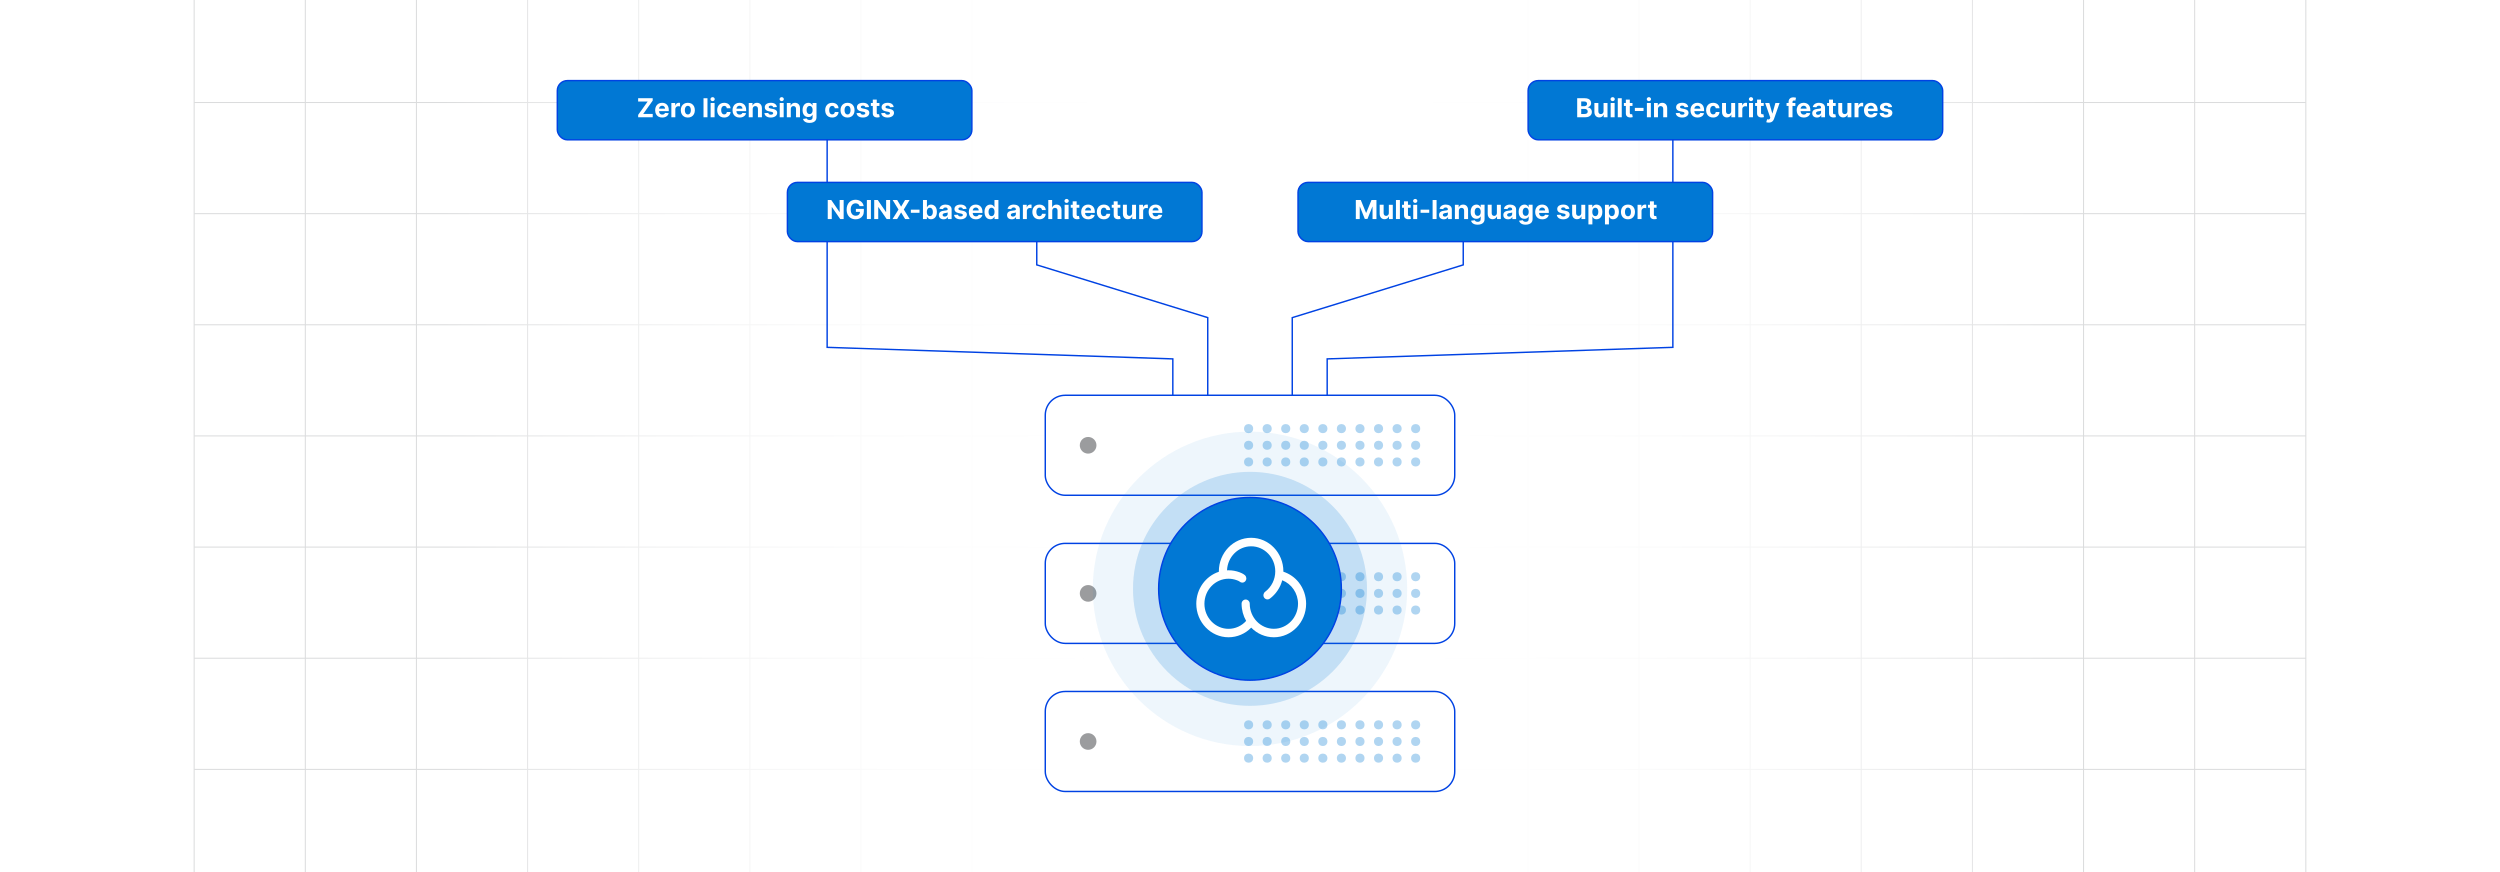<?xml version="1.0" encoding="UTF-8"?><svg id="Layer_1" xmlns="http://www.w3.org/2000/svg" xmlns:xlink="http://www.w3.org/1999/xlink" viewBox="0 0 860 300"><defs><clipPath id="clippath"><rect y="-.038" width="860" height="300.076" fill="none" stroke-width="0"/></clipPath><clipPath id="clippath-1"><rect y="-.038" width="860" height="300.076" fill="none" stroke-width="0"/></clipPath><linearGradient id="linear-gradient" x1="152.112" y1="150" x2="707.889" y2="150" gradientUnits="userSpaceOnUse"><stop offset="0" stop-color="#fff" stop-opacity="0"/><stop offset=".002" stop-color="#fff" stop-opacity=".01"/><stop offset=".043" stop-color="#fff" stop-opacity=".215"/><stop offset=".085" stop-color="#fff" stop-opacity=".399"/><stop offset=".13" stop-color="#fff" stop-opacity=".56"/><stop offset=".177" stop-color="#fff" stop-opacity=".697"/><stop offset=".226" stop-color="#fff" stop-opacity=".807"/><stop offset=".279" stop-color="#fff" stop-opacity=".893"/><stop offset=".337" stop-color="#fff" stop-opacity=".953"/><stop offset=".404" stop-color="#fff" stop-opacity=".989"/><stop offset=".501" stop-color="#fff"/><stop offset=".606" stop-color="#fff" stop-opacity=".99"/><stop offset=".672" stop-color="#fff" stop-opacity=".956"/><stop offset=".728" stop-color="#fff" stop-opacity=".898"/><stop offset=".778" stop-color="#fff" stop-opacity=".816"/><stop offset=".824" stop-color="#fff" stop-opacity=".71"/><stop offset=".868" stop-color="#fff" stop-opacity=".58"/><stop offset=".909" stop-color="#fff" stop-opacity=".425"/><stop offset=".948" stop-color="#fff" stop-opacity=".246"/><stop offset=".985" stop-color="#fff" stop-opacity=".048"/><stop offset=".993" stop-color="#fff" stop-opacity="0"/></linearGradient><filter id="drop-shadow-1" filterUnits="userSpaceOnUse"><feOffset dx="1.043" dy="1.043"/><feGaussianBlur result="blur" stdDeviation="1.565"/><feFlood flood-color="#333" flood-opacity=".07"/><feComposite in2="blur" operator="in"/><feComposite in="SourceGraphic"/></filter></defs><rect y="0" width="860" height="300" rx="5" ry="5" fill="#fff" stroke-width="0"/><rect y="0" width="860" height="300" rx="5" ry="5" fill="#fff" stroke-width="0"/><g clip-path="url(#clippath)"><rect width="860" height="300" rx="5" ry="5" fill="#fff" stroke-width="0"/><g clip-path="url(#clippath-1)"><rect y="-.038" width="860" height="300" rx="5" ry="5" fill="#fff" stroke-width="0"/><rect x="66.787" y="-2.966" width="726.419" height="305.872" fill="none" stroke="#dbdcdd" stroke-miterlimit="10" stroke-width=".353"/><polyline points="66.791 264.672 105.02 264.672 143.248 264.672 143.265 264.672 181.493 264.672 219.705 264.672 219.721 264.672 257.95 264.672 296.178 264.672 296.195 264.672 334.423 264.672 372.651 264.672 410.896 264.672 449.108 264.672 487.337 264.672 487.353 264.672 525.581 264.672 563.81 264.672 563.826 264.672 602.054 264.672 640.267 264.672 640.283 264.672 678.511 264.672 716.74 264.672 754.968 264.672 754.984 264.672 793.213 264.672" fill="none" stroke="#dbdcdd" stroke-miterlimit="10" stroke-width=".353"/><polyline points="66.791 226.428 105.02 226.428 143.248 226.428 143.265 226.428 181.493 226.428 219.705 226.428 219.721 226.428 257.95 226.428 296.178 226.428 296.195 226.428 334.423 226.428 372.651 226.428 410.896 226.428 449.108 226.428 487.337 226.428 487.353 226.428 525.581 226.428 563.81 226.428 563.826 226.428 602.054 226.428 640.267 226.428 640.283 226.428 678.511 226.428 716.74 226.428 754.968 226.428 754.984 226.428 793.213 226.428" fill="none" stroke="#dbdcdd" stroke-miterlimit="10" stroke-width=".353"/><polyline points="66.791 188.199 105.02 188.199 143.248 188.199 143.265 188.199 181.493 188.199 219.705 188.199 219.721 188.199 257.95 188.199 296.178 188.199 296.195 188.199 334.423 188.199 372.651 188.199 410.896 188.199 449.108 188.199 487.337 188.199 487.353 188.199 525.581 188.199 563.81 188.199 563.826 188.199 602.054 188.199 640.267 188.199 640.283 188.199 678.511 188.199 716.74 188.199 754.968 188.199 754.984 188.199 793.213 188.199" fill="none" stroke="#dbdcdd" stroke-miterlimit="10" stroke-width=".353"/><polyline points="66.791 149.954 105.02 149.954 143.248 149.954 143.265 149.954 181.493 149.954 219.705 149.954 219.721 149.954 257.95 149.954 296.178 149.954 296.195 149.954 334.423 149.954 372.651 149.954 410.896 149.954 449.108 149.954 487.337 149.954 487.353 149.954 525.581 149.954 563.81 149.954 563.826 149.954 602.054 149.954 640.267 149.954 640.283 149.954 678.511 149.954 716.74 149.954 754.968 149.954 754.984 149.954 793.213 149.954" fill="none" stroke="#dbdcdd" stroke-miterlimit="10" stroke-width=".353"/><polyline points="66.791 111.726 105.02 111.726 143.248 111.726 143.265 111.726 181.493 111.726 219.705 111.726 219.721 111.726 257.95 111.726 296.178 111.726 296.195 111.726 334.423 111.726 372.651 111.726 410.896 111.726 449.108 111.726 487.337 111.726 487.353 111.726 525.581 111.726 563.81 111.726 563.826 111.726 602.054 111.726 640.267 111.726 640.283 111.726 678.511 111.726 716.74 111.726 754.968 111.726 754.984 111.726 793.213 111.726" fill="none" stroke="#dbdcdd" stroke-miterlimit="10" stroke-width=".353"/><polyline points="66.791 73.498 105.02 73.498 143.248 73.498 143.265 73.498 181.493 73.498 219.705 73.498 219.721 73.498 257.95 73.498 296.178 73.498 296.195 73.498 334.423 73.498 372.651 73.498 410.896 73.498 449.108 73.498 487.337 73.498 487.353 73.498 525.581 73.498 563.81 73.498 563.826 73.498 602.054 73.498 640.267 73.498 640.283 73.498 678.511 73.498 716.74 73.498 754.968 73.498 754.984 73.498 793.213 73.498" fill="none" stroke="#dbdcdd" stroke-miterlimit="10" stroke-width=".353"/><polyline points="66.791 35.269 105.02 35.269 143.248 35.269 143.265 35.269 181.493 35.269 219.705 35.269 219.721 35.269 257.95 35.269 296.178 35.269 296.195 35.269 334.423 35.269 372.651 35.269 410.896 35.269 449.108 35.269 487.337 35.269 487.353 35.269 525.581 35.269 563.81 35.269 563.826 35.269 602.054 35.269 640.267 35.269 640.283 35.269 678.511 35.269 716.74 35.269 754.968 35.269 754.984 35.269 793.213 35.269" fill="none" stroke="#dbdcdd" stroke-miterlimit="10" stroke-width=".353"/><polyline points="754.966 -2.982 754.966 -2.966 754.966 35.273 754.966 73.498 754.966 111.722 754.966 111.738 754.966 149.947 754.966 188.202 754.966 226.427 754.966 264.666 754.966 302.906" fill="none" stroke="#dbdcdd" stroke-miterlimit="10" stroke-width=".353"/><polyline points="716.742 -2.982 716.742 -2.966 716.742 35.273 716.742 73.498 716.742 111.722 716.742 111.738 716.742 149.947 716.742 188.202 716.742 226.427 716.742 264.666 716.742 302.906" fill="none" stroke="#dbdcdd" stroke-miterlimit="10" stroke-width=".353"/><polyline points="678.517 -2.982 678.517 -2.966 678.517 35.273 678.517 73.498 678.517 111.722 678.517 111.738 678.517 149.947 678.517 188.202 678.517 226.427 678.517 264.666 678.517 302.906" fill="none" stroke="#dbdcdd" stroke-miterlimit="10" stroke-width=".353"/><polyline points="640.262 -2.982 640.262 -2.966 640.262 35.273 640.262 73.498 640.262 111.722 640.262 111.738 640.262 149.947 640.262 188.202 640.262 226.427 640.262 264.666 640.262 302.906" fill="none" stroke="#dbdcdd" stroke-miterlimit="10" stroke-width=".353"/><polyline points="602.053 -2.982 602.053 -2.966 602.053 35.273 602.053 73.498 602.053 111.722 602.053 111.738 602.053 149.947 602.053 188.202 602.053 226.427 602.053 264.666 602.053 302.906" fill="none" stroke="#dbdcdd" stroke-miterlimit="10" stroke-width=".353"/><polyline points="563.813 -2.982 563.813 -2.966 563.813 35.273 563.813 73.498 563.813 111.722 563.813 111.738 563.813 149.947 563.813 188.202 563.813 226.427 563.813 264.666 563.813 302.906" fill="none" stroke="#dbdcdd" stroke-miterlimit="10" stroke-width=".353"/><polyline points="525.588 -2.982 525.588 -2.966 525.588 35.273 525.588 73.498 525.588 111.722 525.588 111.738 525.588 149.947 525.588 188.202 525.588 226.427 525.588 264.666 525.588 302.906" fill="none" stroke="#dbdcdd" stroke-miterlimit="10" stroke-width=".353"/><polyline points="487.334 -2.982 487.334 -2.966 487.334 35.273 487.334 73.498 487.334 111.722 487.334 111.738 487.334 149.947 487.334 188.202 487.334 226.427 487.334 264.666 487.334 302.906" fill="none" stroke="#dbdcdd" stroke-miterlimit="10" stroke-width=".353"/><polyline points="449.109 -2.982 449.109 -2.966 449.109 35.273 449.109 73.498 449.109 111.722 449.109 111.738 449.109 149.947 449.109 188.202 449.109 226.427 449.109 264.666 449.109 302.906" fill="none" stroke="#dbdcdd" stroke-miterlimit="10" stroke-width=".353"/><polyline points="410.899 -2.982 410.899 -2.966 410.899 35.273 410.899 73.498 410.899 111.722 410.899 111.738 410.899 149.947 410.899 188.202 410.899 226.427 410.899 264.666 410.899 302.906" fill="none" stroke="#dbdcdd" stroke-miterlimit="10" stroke-width=".353"/><polyline points="372.645 -2.982 372.645 -2.966 372.645 35.273 372.645 73.498 372.645 111.722 372.645 111.738 372.645 149.947 372.645 188.202 372.645 226.427 372.645 264.666 372.645 302.906" fill="none" stroke="#dbdcdd" stroke-miterlimit="10" stroke-width=".353"/><polyline points="334.42 -2.982 334.42 -2.966 334.42 35.273 334.42 73.498 334.42 111.722 334.42 111.738 334.42 149.947 334.42 188.202 334.42 226.427 334.42 264.666 334.42 302.906" fill="none" stroke="#dbdcdd" stroke-miterlimit="10" stroke-width=".353"/><polyline points="296.18 -2.982 296.18 -2.966 296.18 35.273 296.18 73.498 296.18 111.722 296.18 111.738 296.18 149.947 296.18 188.202 296.18 226.427 296.18 264.666 296.18 302.906" fill="none" stroke="#dbdcdd" stroke-miterlimit="10" stroke-width=".353"/><polyline points="257.956 -2.982 257.956 -2.966 257.956 35.273 257.956 73.498 257.956 111.722 257.956 111.738 257.956 149.947 257.956 188.202 257.956 226.427 257.956 264.666 257.956 302.906" fill="none" stroke="#dbdcdd" stroke-miterlimit="10" stroke-width=".353"/><polyline points="219.701 -2.982 219.701 -2.966 219.701 35.273 219.701 73.498 219.701 111.722 219.701 111.738 219.701 149.947 219.701 188.202 219.701 226.427 219.701 264.666 219.701 302.906" fill="none" stroke="#dbdcdd" stroke-miterlimit="10" stroke-width=".353"/><polyline points="181.491 -2.982 181.491 -2.966 181.491 35.273 181.491 73.498 181.491 111.722 181.491 111.738 181.491 149.947 181.491 188.202 181.491 226.427 181.491 264.666 181.491 302.906" fill="none" stroke="#dbdcdd" stroke-miterlimit="10" stroke-width=".353"/><polyline points="143.252 -2.982 143.252 -2.966 143.252 35.273 143.252 73.498 143.252 111.722 143.252 111.738 143.252 149.947 143.252 188.202 143.252 226.427 143.252 264.666 143.252 302.906" fill="none" stroke="#dbdcdd" stroke-miterlimit="10" stroke-width=".353"/><polyline points="105.027 -2.982 105.027 -2.966 105.027 35.273 105.027 73.498 105.027 111.722 105.027 111.738 105.027 149.947 105.027 188.202 105.027 226.427 105.027 264.666 105.027 302.906" fill="none" stroke="#dbdcdd" stroke-miterlimit="10" stroke-width=".353"/><rect x="152.112" y="-2.785" width="555.777" height="305.57" fill="url(#linear-gradient)" stroke-width="0"/></g></g><polyline points="415.463 141.397 415.463 109.264 356.645 91.115 356.645 72.927" fill="none" stroke="#0042e3" stroke-miterlimit="10" stroke-width=".5"/><polyline points="403.452 141.397 403.452 123.458 284.537 119.484 284.537 46.885" fill="none" stroke="#0042e3" stroke-miterlimit="10" stroke-width=".5"/><polyline points="444.537 141.397 444.537 109.264 503.355 91.115 503.355 72.927" fill="none" stroke="#0042e3" stroke-miterlimit="10" stroke-width=".5"/><polyline points="456.548 141.397 456.548 123.458 575.463 119.484 575.463 46.885" fill="none" stroke="#0042e3" stroke-miterlimit="10" stroke-width=".5"/><rect x="191.714" y="27.733" width="142.615" height="20.363" rx="3.431" ry="3.431" fill="#0178d4" stroke="#0042e3" stroke-miterlimit="10" stroke-width=".5"/><path d="M219.524,40.337v-.821l3.266-4.583h-3.272v-1.141h5.012v.821l-3.269,4.583h3.275v1.141h-5.011Z" fill="#fff" stroke-width="0"/><path d="M227.807,40.433c-.505,0-.939-.102-1.302-.308s-.644-.498-.839-.876c-.196-.378-.295-.826-.295-1.344,0-.505.099-.948.295-1.33.195-.381.472-.679.829-.892.356-.213.776-.32,1.258-.32.323,0,.626.052.905.155.28.103.525.258.735.465s.374.466.491.778.176.677.176,1.095v.374h-4.146v-.844h2.863c0-.196-.042-.37-.128-.521-.085-.151-.203-.27-.352-.356-.15-.086-.325-.129-.522-.129-.207,0-.39.047-.549.142-.158.095-.282.222-.372.38s-.136.335-.138.529v.802c0,.243.046.453.136.63.091.177.22.313.386.409.166.096.363.144.591.144.151,0,.29-.021.416-.064.125-.043.233-.106.322-.192.09-.085.158-.19.205-.313l1.259.083c-.064.303-.194.566-.392.791s-.45.399-.761.524c-.31.125-.667.187-1.072.187Z" fill="#fff" stroke-width="0"/><path d="M230.949,40.337v-4.909h1.32v.856h.051c.09-.305.24-.535.451-.692.211-.156.454-.235.729-.235.068,0,.142.004.221.013.079.009.147.021.208.035v1.208c-.065-.019-.152-.037-.266-.051-.113-.015-.217-.022-.31-.022-.2,0-.378.043-.535.129-.156.086-.28.206-.37.359-.091.154-.136.331-.136.531v2.777h-1.362Z" fill="#fff" stroke-width="0"/><path d="M236.616,40.433c-.497,0-.926-.106-1.287-.318-.36-.212-.64-.508-.835-.889-.196-.38-.295-.822-.295-1.325,0-.507.099-.951.295-1.331.195-.38.475-.676.835-.888.361-.212.79-.318,1.287-.318.496,0,.925.106,1.286.318.361.212.64.508.836.888.195.38.294.824.294,1.331,0,.503-.099.945-.294,1.325-.196.38-.475.677-.836.889s-.79.318-1.286.318ZM236.622,39.378c.226,0,.415-.065.565-.193.151-.129.267-.305.344-.529.078-.224.117-.478.117-.764s-.039-.54-.117-.764c-.077-.224-.192-.4-.344-.53-.15-.13-.34-.195-.565-.195-.228,0-.419.065-.573.195s-.271.307-.349.53c-.078.224-.116.478-.116.764s.038.54.116.764.194.4.349.529.346.193.573.193Z" fill="#fff" stroke-width="0"/><path d="M243.37,33.792v6.545h-1.362v-6.545h1.362Z" fill="#fff" stroke-width="0"/><path d="M245.139,34.795c-.203,0-.376-.067-.519-.203-.144-.136-.216-.298-.216-.488,0-.188.072-.349.216-.484s.316-.203.519-.203c.202,0,.375.068.519.203.144.135.215.296.215.484,0,.19-.071.352-.215.488-.144.135-.317.203-.519.203ZM244.455,40.337v-4.909h1.362v4.909h-1.362Z" fill="#fff" stroke-width="0"/><path d="M249.122,40.433c-.503,0-.935-.107-1.296-.321-.361-.214-.639-.512-.831-.894-.193-.381-.29-.82-.29-1.317,0-.502.098-.944.293-1.325s.473-.677.832-.892c.36-.214.789-.321,1.285-.321.429,0,.804.078,1.125.233.322.156.576.374.764.655s.291.611.31.991h-1.285c-.036-.245-.132-.443-.286-.593-.154-.15-.356-.226-.606-.226-.211,0-.395.057-.552.171-.156.114-.278.279-.365.497-.088.217-.131.48-.131.79,0,.314.043.58.129.799.086.22.208.387.366.502.157.115.342.173.553.173.155,0,.296-.032.42-.096.125-.064.229-.157.31-.28.082-.122.136-.27.161-.442h1.285c-.021.375-.123.705-.306.989-.182.284-.433.506-.753.666-.319.16-.697.24-1.134.24Z" fill="#fff" stroke-width="0"/><path d="M254.427,40.433c-.505,0-.939-.102-1.302-.308s-.644-.498-.839-.876c-.196-.378-.295-.826-.295-1.344,0-.505.099-.948.295-1.33.195-.381.472-.679.829-.892.356-.213.776-.32,1.258-.32.323,0,.626.052.905.155.28.103.525.258.735.465s.374.466.491.778.176.677.176,1.095v.374h-4.146v-.844h2.863c0-.196-.042-.37-.128-.521-.085-.151-.203-.27-.352-.356-.15-.086-.325-.129-.522-.129-.207,0-.39.047-.549.142-.158.095-.282.222-.372.38s-.136.335-.138.529v.802c0,.243.046.453.136.63.091.177.22.313.386.409.166.096.363.144.591.144.151,0,.29-.021.416-.064.125-.043.233-.106.322-.192.09-.085.158-.19.205-.313l1.259.083c-.064.303-.194.566-.392.791s-.45.399-.761.524c-.31.125-.667.187-1.072.187Z" fill="#fff" stroke-width="0"/><path d="M258.93,37.499v2.838h-1.362v-4.909h1.298v.866h.058c.108-.286.291-.512.547-.679.255-.167.565-.251.93-.251.341,0,.638.075.892.224.254.149.451.362.592.638s.211.605.211.986v3.126h-1.362v-2.883c.003-.3-.074-.535-.23-.705-.156-.169-.37-.254-.643-.254-.184,0-.345.04-.484.119-.14.079-.248.193-.326.343-.077.15-.117.331-.119.542Z" fill="#fff" stroke-width="0"/><path d="M267.25,36.828l-1.246.077c-.021-.106-.067-.203-.138-.289s-.163-.156-.276-.208c-.114-.052-.25-.078-.408-.078-.211,0-.389.044-.533.133s-.218.206-.218.353c0,.117.047.216.141.297s.255.146.483.195l.888.179c.477.098.833.256,1.067.473s.352.503.352.856c0,.322-.094.604-.282.847-.189.243-.446.432-.773.567s-.704.203-1.13.203c-.65,0-1.167-.136-1.552-.407-.385-.272-.61-.642-.676-1.111l1.339-.07c.041.198.139.349.294.452.155.103.354.155.598.155.239,0,.431-.046.577-.139.145-.093.22-.212.222-.359-.002-.123-.054-.226-.156-.305-.102-.08-.26-.141-.473-.184l-.851-.169c-.479-.096-.836-.262-1.069-.498-.233-.236-.35-.538-.35-.904,0-.315.086-.587.257-.815.172-.228.414-.404.726-.527.312-.123.679-.185,1.099-.185.619,0,1.108.131,1.465.393.357.262.565.619.625,1.071Z" fill="#fff" stroke-width="0"/><path d="M268.905,34.795c-.203,0-.376-.067-.519-.203-.144-.136-.216-.298-.216-.488,0-.188.072-.349.216-.484s.316-.203.519-.203c.202,0,.375.068.519.203.144.135.215.296.215.484,0,.19-.071.352-.215.488-.144.135-.317.203-.519.203ZM268.221,40.337v-4.909h1.362v4.909h-1.362Z" fill="#fff" stroke-width="0"/><path d="M272.031,37.499v2.838h-1.362v-4.909h1.298v.866h.058c.108-.286.291-.512.547-.679.255-.167.565-.251.93-.251.341,0,.638.075.892.224.254.149.451.362.592.638s.211.605.211.986v3.126h-1.362v-2.883c.003-.3-.074-.535-.23-.705-.156-.169-.37-.254-.643-.254-.184,0-.345.04-.484.119-.14.079-.248.193-.326.343-.077.15-.117.331-.119.542Z" fill="#fff" stroke-width="0"/><path d="M278.476,42.281c-.441,0-.818-.06-1.133-.181-.315-.121-.565-.284-.75-.491-.185-.206-.306-.439-.36-.697l1.259-.169c.038.098.1.19.183.275.083.085.193.154.33.206.138.052.306.079.504.079.296,0,.54-.072.733-.216.192-.144.289-.384.289-.721v-.898h-.058c-.06.136-.149.265-.269.387-.119.121-.273.22-.46.297s-.411.115-.671.115c-.369,0-.704-.086-1.006-.257-.301-.171-.541-.435-.719-.79-.178-.354-.267-.804-.267-1.347,0-.556.091-1.02.272-1.393.181-.373.423-.652.724-.837.302-.185.633-.278.992-.278.275,0,.506.046.69.139.185.093.335.207.449.345.114.137.202.272.264.404h.052v-.825h1.352v4.957c0,.417-.102.767-.307,1.048-.205.281-.487.493-.849.634-.361.142-.776.213-1.245.213ZM278.506,39.244c.219,0,.405-.055.558-.165.152-.109.27-.267.352-.473s.123-.453.123-.74-.041-.537-.122-.75c-.081-.212-.198-.377-.352-.494s-.34-.176-.559-.176c-.225,0-.413.06-.566.181-.153.121-.27.287-.348.5-.079.213-.119.46-.119.738,0,.284.04.528.12.734.08.206.196.364.349.476s.34.168.565.168Z" fill="#fff" stroke-width="0"/><path d="M286.269,40.433c-.503,0-.935-.107-1.296-.321-.361-.214-.639-.512-.831-.894-.193-.381-.29-.82-.29-1.317,0-.502.098-.944.293-1.325s.473-.677.832-.892c.36-.214.789-.321,1.285-.321.429,0,.804.078,1.125.233.322.156.576.374.764.655s.291.611.31.991h-1.285c-.036-.245-.132-.443-.286-.593-.154-.15-.356-.226-.606-.226-.211,0-.395.057-.552.171-.156.114-.278.279-.365.497-.088.217-.131.48-.131.79,0,.314.043.58.129.799.086.22.208.387.366.502.157.115.342.173.553.173.155,0,.296-.032.42-.096.125-.064.229-.157.31-.28.082-.122.136-.27.161-.442h1.285c-.021.375-.123.705-.306.989-.182.284-.433.506-.753.666-.319.16-.697.24-1.134.24Z" fill="#fff" stroke-width="0"/><path d="M291.555,40.433c-.497,0-.926-.106-1.287-.318-.36-.212-.64-.508-.835-.889-.196-.38-.295-.822-.295-1.325,0-.507.099-.951.295-1.331.195-.38.475-.676.835-.888.361-.212.79-.318,1.287-.318.496,0,.925.106,1.286.318.361.212.64.508.836.888.195.38.294.824.294,1.331,0,.503-.099.945-.294,1.325-.196.38-.475.677-.836.889s-.79.318-1.286.318ZM291.561,39.378c.226,0,.415-.065.565-.193.151-.129.267-.305.344-.529.078-.224.117-.478.117-.764s-.039-.54-.117-.764c-.077-.224-.192-.4-.344-.53-.15-.13-.34-.195-.565-.195-.228,0-.419.065-.573.195s-.271.307-.349.53c-.078.224-.116.478-.116.764s.038.54.116.764.194.4.349.529.346.193.573.193Z" fill="#fff" stroke-width="0"/><path d="M298.944,36.828l-1.246.077c-.021-.106-.067-.203-.138-.289s-.163-.156-.276-.208c-.114-.052-.25-.078-.408-.078-.211,0-.389.044-.533.133s-.218.206-.218.353c0,.117.047.216.141.297s.255.146.483.195l.888.179c.477.098.833.256,1.067.473s.352.503.352.856c0,.322-.094.604-.282.847-.189.243-.446.432-.773.567s-.704.203-1.13.203c-.65,0-1.167-.136-1.552-.407-.385-.272-.61-.642-.676-1.111l1.339-.07c.041.198.139.349.294.452.155.103.354.155.598.155.239,0,.431-.046.577-.139.145-.093.22-.212.222-.359-.002-.123-.054-.226-.156-.305-.102-.08-.26-.141-.473-.184l-.851-.169c-.479-.096-.836-.262-1.069-.498-.233-.236-.35-.538-.35-.904,0-.315.086-.587.257-.815.172-.228.414-.404.726-.527.312-.123.679-.185,1.099-.185.619,0,1.108.131,1.465.393.357.262.565.619.625,1.071Z" fill="#fff" stroke-width="0"/><path d="M302.526,35.428v1.023h-2.956v-1.023h2.956ZM300.241,34.252h1.361v4.577c0,.126.019.223.058.292.039.069.093.118.162.145.068.028.149.042.241.042.064,0,.128-.006.191-.018s.113-.021.147-.027l.214,1.013c-.068.021-.164.046-.288.075-.123.029-.273.046-.45.053-.328.013-.615-.031-.861-.131s-.438-.256-.574-.467c-.136-.211-.203-.477-.201-.799v-4.756Z" fill="#fff" stroke-width="0"/><path d="M307.43,36.828l-1.246.077c-.021-.106-.067-.203-.138-.289s-.163-.156-.276-.208c-.114-.052-.25-.078-.408-.078-.211,0-.389.044-.533.133s-.218.206-.218.353c0,.117.047.216.141.297s.255.146.483.195l.888.179c.477.098.833.256,1.067.473s.352.503.352.856c0,.322-.094.604-.282.847-.189.243-.446.432-.773.567s-.704.203-1.13.203c-.65,0-1.167-.136-1.552-.407-.385-.272-.61-.642-.676-1.111l1.339-.07c.041.198.139.349.294.452.155.103.354.155.598.155.239,0,.431-.046.577-.139.145-.093.22-.212.222-.359-.002-.123-.054-.226-.156-.305-.102-.08-.26-.141-.473-.184l-.851-.169c-.479-.096-.836-.262-1.069-.498-.233-.236-.35-.538-.35-.904,0-.315.086-.587.257-.815.172-.228.414-.404.726-.527.312-.123.679-.185,1.099-.185.619,0,1.108.131,1.465.393.357.262.565.619.625,1.071Z" fill="#fff" stroke-width="0"/><rect x="525.671" y="27.733" width="142.615" height="20.363" rx="3.431" ry="3.431" fill="#0178d4" stroke="#0042e3" stroke-miterlimit="10" stroke-width=".5"/><path d="M542.552,40.337v-6.545h2.62c.481,0,.884.071,1.205.214.321.143.564.341.726.593s.243.542.243.871c0,.256-.052.48-.153.673-.102.193-.243.351-.421.473s-.381.209-.608.26v.064c.249.011.482.081.701.211s.396.311.532.545.204.511.204.833c0,.348-.085.657-.257.929-.172.272-.425.486-.759.644-.335.158-.747.236-1.237.236h-2.796ZM543.935,36.531h1.025c.19,0,.358-.033.507-.101.148-.067.266-.163.352-.286s.129-.272.129-.444c0-.237-.083-.427-.25-.572-.168-.145-.404-.217-.712-.217h-1.051v1.62ZM543.935,39.206h1.128c.386,0,.667-.074.844-.222s.266-.346.266-.593c0-.181-.044-.341-.132-.479-.087-.139-.211-.247-.372-.326-.161-.079-.352-.118-.573-.118h-1.16v1.739Z" fill="#fff" stroke-width="0"/><path d="M551.621,38.247v-2.819h1.361v4.909h-1.307v-.892h-.052c-.11.288-.294.519-.551.693s-.569.262-.939.262c-.328,0-.616-.075-.866-.224-.249-.149-.443-.361-.583-.636s-.21-.604-.213-.987v-3.126h1.362v2.883c.002.29.079.519.232.687.154.169.359.253.617.253.164,0,.317-.038.46-.114.144-.076.259-.188.347-.337.089-.149.132-.334.13-.553Z" fill="#fff" stroke-width="0"/><path d="M554.754,34.795c-.203,0-.376-.067-.519-.203-.144-.136-.216-.298-.216-.488,0-.188.072-.349.216-.484s.316-.203.519-.203c.202,0,.375.068.519.203.144.135.215.296.215.484,0,.19-.071.352-.215.488-.144.135-.317.203-.519.203ZM554.069,40.337v-4.909h1.362v4.909h-1.362Z" fill="#fff" stroke-width="0"/><path d="M557.88,33.792v6.545h-1.362v-6.545h1.362Z" fill="#fff" stroke-width="0"/><path d="M561.577,35.428v1.023h-2.956v-1.023h2.956ZM559.292,34.252h1.361v4.577c0,.126.019.223.058.292.039.069.093.118.162.145.068.028.149.042.241.042.064,0,.128-.006.191-.018s.113-.021.147-.027l.214,1.013c-.068.021-.164.046-.288.075-.123.029-.273.046-.45.053-.328.013-.615-.031-.861-.131s-.438-.256-.574-.467c-.136-.211-.203-.477-.201-.799v-4.756Z" fill="#fff" stroke-width="0"/><path d="M565.373,37.109v1.08h-2.984v-1.08h2.984Z" fill="#fff" stroke-width="0"/><path d="M567.218,34.795c-.203,0-.376-.067-.519-.203-.144-.136-.216-.298-.216-.488,0-.188.072-.349.216-.484s.316-.203.519-.203c.202,0,.375.068.519.203.144.135.215.296.215.484,0,.19-.071.352-.215.488-.144.135-.317.203-.519.203ZM566.533,40.337v-4.909h1.362v4.909h-1.362Z" fill="#fff" stroke-width="0"/><path d="M570.343,37.499v2.838h-1.362v-4.909h1.298v.866h.058c.108-.286.291-.512.547-.679.255-.167.565-.251.93-.251.341,0,.638.075.892.224.254.149.451.362.592.638s.211.605.211.986v3.126h-1.362v-2.883c.003-.3-.074-.535-.23-.705-.156-.169-.37-.254-.643-.254-.184,0-.345.04-.484.119-.14.079-.248.193-.326.343-.077.15-.117.331-.119.542Z" fill="#fff" stroke-width="0"/><path d="M580.75,36.828l-1.246.077c-.021-.106-.067-.203-.138-.289s-.163-.156-.276-.208c-.114-.052-.25-.078-.408-.078-.211,0-.389.044-.533.133s-.218.206-.218.353c0,.117.047.216.141.297s.255.146.483.195l.888.179c.477.098.833.256,1.067.473s.352.503.352.856c0,.322-.094.604-.282.847-.189.243-.446.432-.773.567s-.704.203-1.13.203c-.65,0-1.167-.136-1.552-.407-.385-.272-.61-.642-.676-1.111l1.339-.07c.041.198.139.349.294.452.155.103.354.155.598.155.239,0,.431-.046.577-.139.145-.093.22-.212.222-.359-.002-.123-.054-.226-.156-.305-.102-.08-.26-.141-.473-.184l-.851-.169c-.479-.096-.836-.262-1.069-.498-.233-.236-.35-.538-.35-.904,0-.315.086-.587.257-.815.172-.228.414-.404.726-.527.312-.123.679-.185,1.099-.185.619,0,1.108.131,1.465.393.357.262.565.619.625,1.071Z" fill="#fff" stroke-width="0"/><path d="M583.958,40.433c-.505,0-.939-.102-1.302-.308s-.644-.498-.839-.876c-.196-.378-.295-.826-.295-1.344,0-.505.099-.948.295-1.33.195-.381.472-.679.829-.892.356-.213.776-.32,1.258-.32.323,0,.626.052.905.155.28.103.525.258.735.465s.374.466.491.778.176.677.176,1.095v.374h-4.146v-.844h2.863c0-.196-.042-.37-.128-.521-.085-.151-.203-.27-.352-.356-.15-.086-.325-.129-.522-.129-.207,0-.39.047-.549.142-.158.095-.282.222-.372.38s-.136.335-.138.529v.802c0,.243.046.453.136.63.091.177.22.313.386.409.166.096.363.144.591.144.151,0,.29-.021.416-.064.125-.043.233-.106.322-.192.09-.085.158-.19.205-.313l1.259.083c-.064.303-.194.566-.392.791s-.45.399-.761.524c-.31.125-.667.187-1.072.187Z" fill="#fff" stroke-width="0"/><path d="M589.318,40.433c-.503,0-.935-.107-1.296-.321-.361-.214-.639-.512-.831-.894-.193-.381-.29-.82-.29-1.317,0-.502.098-.944.293-1.325s.473-.677.832-.892c.36-.214.789-.321,1.285-.321.429,0,.804.078,1.125.233.322.156.576.374.764.655s.291.611.31.991h-1.285c-.036-.245-.132-.443-.286-.593-.154-.15-.356-.226-.606-.226-.211,0-.395.057-.552.171-.156.114-.278.279-.365.497-.088.217-.131.48-.131.79,0,.314.043.58.129.799.086.22.208.387.366.502.157.115.342.173.553.173.155,0,.296-.032.42-.096.125-.064.229-.157.31-.28.082-.122.136-.27.161-.442h1.285c-.021.375-.123.705-.306.989-.182.284-.433.506-.753.666-.319.16-.697.24-1.134.24Z" fill="#fff" stroke-width="0"/><path d="M595.534,38.247v-2.819h1.361v4.909h-1.307v-.892h-.052c-.11.288-.294.519-.551.693s-.569.262-.939.262c-.328,0-.616-.075-.866-.224-.249-.149-.443-.361-.583-.636s-.21-.604-.213-.987v-3.126h1.362v2.883c.002.29.079.519.232.687.154.169.359.253.617.253.164,0,.317-.038.46-.114.144-.076.259-.188.347-.337.089-.149.132-.334.13-.553Z" fill="#fff" stroke-width="0"/><path d="M597.982,40.337v-4.909h1.32v.856h.051c.09-.305.24-.535.451-.692.211-.156.454-.235.729-.235.068,0,.142.004.221.013.079.009.147.021.208.035v1.208c-.065-.019-.152-.037-.266-.051-.113-.015-.217-.022-.31-.022-.2,0-.378.043-.535.129-.156.086-.28.206-.37.359-.091.154-.136.331-.136.531v2.777h-1.362Z" fill="#fff" stroke-width="0"/><path d="M602.345,34.795c-.203,0-.376-.067-.519-.203-.144-.136-.216-.298-.216-.488,0-.188.072-.349.216-.484s.316-.203.519-.203c.202,0,.375.068.519.203.144.135.215.296.215.484,0,.19-.071.352-.215.488-.144.135-.317.203-.519.203ZM601.66,40.337v-4.909h1.362v4.909h-1.362Z" fill="#fff" stroke-width="0"/><path d="M606.72,35.428v1.023h-2.956v-1.023h2.956ZM604.434,34.252h1.361v4.577c0,.126.019.223.058.292.039.069.093.118.162.145.068.028.149.042.241.042.064,0,.128-.006.191-.018s.113-.021.147-.027l.214,1.013c-.068.021-.164.046-.288.075-.123.029-.273.046-.45.053-.328.013-.615-.031-.861-.131s-.438-.256-.574-.467c-.136-.211-.203-.477-.201-.799v-4.756Z" fill="#fff" stroke-width="0"/><path d="M608.445,42.178c-.173,0-.334-.013-.484-.04-.15-.026-.274-.06-.372-.101l.307-1.016c.16.049.305.076.434.08.129.004.24-.025.335-.089s.172-.172.232-.326l.079-.207-1.761-5.05h1.432l1.017,3.605h.051l1.026-3.605h1.441l-1.908,5.44c-.092.264-.216.495-.372.692-.157.197-.354.349-.593.457-.239.107-.526.161-.863.161Z" fill="#fff" stroke-width="0"/><path d="M617.606,35.428v1.023h-3.03v-1.023h3.03ZM615.269,40.337v-5.264c0-.356.07-.651.21-.885s.33-.41.573-.527.519-.176.828-.176c.209,0,.399.016.573.048.174.032.304.06.389.086l-.243,1.023c-.053-.017-.119-.033-.196-.048-.078-.015-.157-.022-.238-.022-.2,0-.34.046-.419.139-.078.093-.118.222-.118.388v5.238h-1.358Z" fill="#fff" stroke-width="0"/><path d="M620.501,40.433c-.505,0-.939-.102-1.302-.308s-.644-.498-.839-.876c-.196-.378-.295-.826-.295-1.344,0-.505.099-.948.295-1.33.195-.381.472-.679.829-.892.356-.213.776-.32,1.258-.32.323,0,.626.052.905.155.28.103.525.258.735.465s.374.466.491.778.176.677.176,1.095v.374h-4.146v-.844h2.863c0-.196-.042-.37-.128-.521-.085-.151-.203-.27-.352-.356-.15-.086-.325-.129-.522-.129-.207,0-.39.047-.549.142-.158.095-.282.222-.372.38s-.136.335-.138.529v.802c0,.243.046.453.136.63.091.177.22.313.386.409.166.096.363.144.591.144.151,0,.29-.021.416-.064.125-.043.233-.106.322-.192.09-.085.158-.19.205-.313l1.259.083c-.064.303-.194.566-.392.791s-.45.399-.761.524c-.31.125-.667.187-1.072.187Z" fill="#fff" stroke-width="0"/><path d="M625.043,40.43c-.314,0-.593-.055-.838-.165-.245-.11-.439-.273-.58-.489s-.212-.486-.212-.81c0-.273.05-.502.15-.687.1-.185.236-.335.408-.448.173-.113.369-.198.59-.255s.452-.098.695-.122c.285-.03.516-.058.69-.085.175-.027.302-.067.38-.12.079-.053.119-.132.119-.236v-.019c0-.202-.064-.359-.19-.47s-.307-.166-.539-.166c-.245,0-.44.054-.585.161-.144.108-.24.243-.287.404l-1.26-.102c.065-.298.19-.557.378-.775.188-.219.43-.387.727-.505.298-.119.642-.178,1.034-.178.273,0,.534.032.784.096.251.064.474.163.668.297.195.134.35.307.462.516.113.21.17.461.17.753v3.311h-1.291v-.681h-.039c-.078.153-.184.288-.316.404-.132.116-.291.206-.476.272-.185.065-.399.098-.643.098ZM625.432,39.49c.2,0,.377-.04.53-.12s.274-.188.361-.324c.088-.137.131-.291.131-.463v-.521c-.042.027-.101.053-.174.075-.073.022-.156.043-.248.061-.091.018-.183.034-.274.048s-.175.026-.249.037c-.16.023-.3.061-.419.112-.119.051-.212.12-.278.206-.065.086-.099.193-.099.321,0,.185.067.327.203.424.135.097.307.145.516.145Z" fill="#fff" stroke-width="0"/><path d="M631.476,35.428v1.023h-2.956v-1.023h2.956ZM629.191,34.252h1.361v4.577c0,.126.019.223.058.292.039.069.093.118.162.145.068.028.149.042.241.042.064,0,.128-.006.191-.018s.113-.021.147-.027l.214,1.013c-.068.021-.164.046-.288.075-.123.029-.273.046-.45.053-.328.013-.615-.031-.861-.131s-.438-.256-.574-.467c-.136-.211-.203-.477-.201-.799v-4.756Z" fill="#fff" stroke-width="0"/><path d="M635.51,38.247v-2.819h1.361v4.909h-1.307v-.892h-.052c-.11.288-.294.519-.551.693s-.569.262-.939.262c-.328,0-.616-.075-.866-.224-.249-.149-.443-.361-.583-.636s-.21-.604-.213-.987v-3.126h1.362v2.883c.002.29.079.519.232.687.154.169.359.253.617.253.164,0,.317-.038.46-.114.144-.076.259-.188.347-.337.089-.149.132-.334.13-.553Z" fill="#fff" stroke-width="0"/><path d="M637.957,40.337v-4.909h1.32v.856h.051c.09-.305.24-.535.451-.692.211-.156.454-.235.729-.235.068,0,.142.004.221.013.079.009.147.021.208.035v1.208c-.065-.019-.152-.037-.266-.051-.113-.015-.217-.022-.31-.022-.2,0-.378.043-.535.129-.156.086-.28.206-.37.359-.091.154-.136.331-.136.531v2.777h-1.362Z" fill="#fff" stroke-width="0"/><path d="M643.643,40.433c-.505,0-.939-.102-1.302-.308s-.644-.498-.839-.876c-.196-.378-.295-.826-.295-1.344,0-.505.099-.948.295-1.33.195-.381.472-.679.829-.892.356-.213.776-.32,1.258-.32.323,0,.626.052.905.155.28.103.525.258.735.465s.374.466.491.778.176.677.176,1.095v.374h-4.146v-.844h2.863c0-.196-.042-.37-.128-.521-.085-.151-.203-.27-.352-.356-.15-.086-.325-.129-.522-.129-.207,0-.39.047-.549.142-.158.095-.282.222-.372.38s-.136.335-.138.529v.802c0,.243.046.453.136.63.091.177.22.313.386.409.166.096.363.144.591.144.151,0,.29-.021.416-.064.125-.043.233-.106.322-.192.09-.085.158-.19.205-.313l1.259.083c-.064.303-.194.566-.392.791s-.45.399-.761.524c-.31.125-.667.187-1.072.187Z" fill="#fff" stroke-width="0"/><path d="M650.87,36.828l-1.246.077c-.021-.106-.067-.203-.138-.289s-.163-.156-.276-.208c-.114-.052-.25-.078-.408-.078-.211,0-.389.044-.533.133s-.218.206-.218.353c0,.117.047.216.141.297s.255.146.483.195l.888.179c.477.098.833.256,1.067.473s.352.503.352.856c0,.322-.094.604-.282.847-.189.243-.446.432-.773.567s-.704.203-1.13.203c-.65,0-1.167-.136-1.552-.407-.385-.272-.61-.642-.676-1.111l1.339-.07c.041.198.139.349.294.452.155.103.354.155.598.155.239,0,.431-.046.577-.139.145-.093.22-.212.222-.359-.002-.123-.054-.226-.156-.305-.102-.08-.26-.141-.473-.184l-.851-.169c-.479-.096-.836-.262-1.069-.498-.233-.236-.35-.538-.35-.904,0-.315.086-.587.257-.815.172-.228.414-.404.726-.527.312-.123.679-.185,1.099-.185.619,0,1.108.131,1.465.393.357.262.565.619.625,1.071Z" fill="#fff" stroke-width="0"/><rect x="270.863" y="62.745" width="142.615" height="20.363" rx="3.431" ry="3.431" fill="#0178d4" stroke="#0042e3" stroke-miterlimit="10" stroke-width=".5"/><path d="M290.218,68.805v6.545h-1.195l-2.848-4.12h-.048v4.12h-1.384v-6.545h1.214l2.825,4.116h.058v-4.116h1.378Z" fill="#fff" stroke-width="0"/><path d="M295.698,70.92c-.045-.155-.107-.293-.189-.414-.081-.12-.18-.223-.296-.307s-.248-.148-.397-.193c-.147-.045-.311-.067-.49-.067-.335,0-.628.083-.881.249-.252.166-.449.408-.59.724s-.211.703-.211,1.158c0,.456.069.844.208,1.164.139.319.335.563.588.731.254.167.554.251.898.251.314,0,.581-.056.804-.168s.394-.27.512-.475.177-.446.177-.726l.281.042h-1.688v-1.042h2.739v.825c0,.575-.121,1.069-.364,1.481-.243.412-.577.73-1.004.952-.426.223-.914.334-1.464.334-.613,0-1.152-.136-1.617-.407-.464-.272-.826-.659-1.085-1.16-.259-.502-.388-1.098-.388-1.788,0-.531.077-1.004.231-1.421s.371-.769.65-1.06c.279-.29.605-.51.975-.662.371-.151.772-.227,1.205-.227.371,0,.716.054,1.035.161.32.108.604.259.853.456.248.196.451.429.608.698s.259.566.304.89h-1.406Z" fill="#fff" stroke-width="0"/><path d="M299.589,68.805v6.545h-1.384v-6.545h1.384Z" fill="#fff" stroke-width="0"/><path d="M306.204,68.805v6.545h-1.195l-2.848-4.12h-.048v4.12h-1.384v-6.545h1.214l2.825,4.116h.058v-4.116h1.378Z" fill="#fff" stroke-width="0"/><path d="M308.641,68.805l1.32,2.231h.051l1.326-2.231h1.563l-1.998,3.272,2.043,3.273h-1.592l-1.343-2.234h-.051l-1.343,2.234h-1.585l2.049-3.273-2.011-3.272h1.569Z" fill="#fff" stroke-width="0"/><path d="M316.315,72.122v1.08h-2.984v-1.08h2.984Z" fill="#fff" stroke-width="0"/><path d="M317.502,75.35v-6.545h1.361v2.461h.041c.06-.132.146-.267.261-.404.114-.138.263-.252.447-.345s.414-.139.689-.139c.358,0,.689.093.991.28s.544.467.726.84c.181.374.272.842.272,1.405,0,.548-.088,1.01-.264,1.386s-.414.66-.716.853-.639.29-1.012.29c-.264,0-.488-.044-.673-.131-.184-.087-.335-.197-.452-.331s-.206-.268-.269-.404h-.06v.786h-1.342ZM318.834,72.895c0,.292.041.546.122.764.081.218.198.386.352.507.153.12.34.181.559.181.222,0,.409-.061.562-.184s.271-.293.351-.511.119-.47.119-.756c0-.283-.039-.533-.118-.748-.078-.215-.194-.383-.348-.505-.153-.121-.343-.182-.566-.182-.222,0-.408.059-.56.176s-.269.284-.35.498c-.081.215-.122.469-.122.761Z" fill="#fff" stroke-width="0"/><path d="M324.594,75.443c-.314,0-.593-.055-.838-.165-.245-.11-.439-.273-.58-.489s-.212-.486-.212-.81c0-.273.05-.502.15-.687.1-.185.236-.335.408-.448.173-.113.369-.198.59-.255s.452-.098.695-.122c.285-.03.516-.058.69-.085.175-.027.302-.067.38-.12.079-.053.119-.132.119-.236v-.019c0-.202-.064-.359-.19-.47s-.307-.166-.539-.166c-.245,0-.44.054-.585.161-.144.108-.24.243-.287.404l-1.26-.102c.065-.298.19-.557.378-.775.188-.219.43-.387.727-.505.298-.119.642-.178,1.034-.178.273,0,.534.032.784.096.251.064.474.163.668.297.195.134.35.307.462.516.113.21.17.461.17.753v3.311h-1.291v-.681h-.039c-.078.153-.184.288-.316.404-.132.116-.291.206-.476.272-.185.065-.399.098-.643.098ZM324.983,74.503c.2,0,.377-.04.53-.12s.274-.188.361-.324c.088-.137.131-.291.131-.463v-.521c-.042.027-.101.053-.174.075-.073.022-.156.043-.248.061-.091.018-.183.034-.274.048s-.175.026-.249.037c-.16.023-.3.061-.419.112-.119.051-.212.12-.278.206-.065.086-.099.193-.099.321,0,.185.067.327.203.424.135.097.307.145.516.145Z" fill="#fff" stroke-width="0"/><path d="M332.5,71.841l-1.246.077c-.021-.106-.067-.203-.138-.289s-.163-.156-.276-.208c-.114-.052-.25-.078-.408-.078-.211,0-.389.044-.533.133s-.218.206-.218.353c0,.117.047.216.141.297s.255.146.483.195l.888.179c.477.098.833.256,1.067.473s.352.503.352.856c0,.322-.094.604-.282.847-.189.243-.446.432-.773.567s-.704.203-1.13.203c-.65,0-1.167-.136-1.552-.407-.385-.272-.61-.642-.676-1.111l1.339-.07c.041.198.139.349.294.452.155.103.354.155.598.155.239,0,.431-.046.577-.139.145-.093.22-.212.222-.359-.002-.123-.054-.226-.156-.305-.102-.08-.26-.141-.473-.184l-.851-.169c-.479-.096-.836-.262-1.069-.498-.233-.236-.35-.538-.35-.904,0-.315.086-.587.257-.815.172-.228.414-.404.726-.527.312-.123.679-.185,1.099-.185.619,0,1.108.131,1.465.393.357.262.565.619.625,1.071Z" fill="#fff" stroke-width="0"/><path d="M335.709,75.446c-.505,0-.939-.102-1.302-.308s-.644-.498-.839-.876c-.196-.378-.295-.826-.295-1.344,0-.505.099-.948.295-1.33.195-.381.472-.679.829-.892.356-.213.776-.32,1.258-.32.323,0,.626.052.905.155.28.103.525.258.735.465s.374.466.491.778.176.677.176,1.095v.374h-4.146v-.844h2.863c0-.196-.042-.37-.128-.521-.085-.151-.203-.27-.352-.356-.15-.086-.325-.129-.522-.129-.207,0-.39.047-.549.142-.158.095-.282.222-.372.38s-.136.335-.138.529v.802c0,.243.046.453.136.63.091.177.22.313.386.409.166.096.363.144.591.144.151,0,.29-.021.416-.064.125-.043.233-.106.322-.192.09-.085.158-.19.205-.313l1.259.083c-.064.303-.194.566-.392.791s-.45.399-.761.524c-.31.125-.667.187-1.072.187Z" fill="#fff" stroke-width="0"/><path d="M340.66,75.43c-.373,0-.71-.097-1.012-.29s-.54-.477-.716-.853-.264-.838-.264-1.386c0-.562.091-1.031.272-1.405.181-.373.423-.654.724-.84.302-.186.633-.28.992-.28.275,0,.505.046.69.139.184.093.333.207.447.345.114.137.201.272.261.404h.041v-2.461h1.358v6.545h-1.342v-.786h-.058c-.065.136-.154.271-.271.404s-.267.243-.45.331c-.185.087-.409.131-.673.131ZM341.092,74.347c.219,0,.405-.06.558-.181.152-.121.27-.289.352-.507.082-.217.123-.472.123-.764s-.041-.545-.122-.761c-.081-.215-.198-.381-.352-.498s-.34-.176-.559-.176c-.225,0-.413.061-.566.182-.153.122-.27.29-.348.505-.079.215-.119.465-.119.748,0,.286.04.538.12.756s.196.389.349.511.34.184.565.184Z" fill="#fff" stroke-width="0"/><path d="M348.055,75.443c-.314,0-.593-.055-.838-.165-.245-.11-.439-.273-.58-.489s-.212-.486-.212-.81c0-.273.05-.502.15-.687.1-.185.236-.335.408-.448.173-.113.369-.198.59-.255s.452-.098.695-.122c.285-.03.516-.058.69-.085.175-.027.302-.067.38-.12.079-.053.119-.132.119-.236v-.019c0-.202-.064-.359-.19-.47s-.307-.166-.539-.166c-.245,0-.44.054-.585.161-.144.108-.24.243-.287.404l-1.26-.102c.065-.298.19-.557.378-.775.188-.219.43-.387.727-.505.298-.119.642-.178,1.034-.178.273,0,.534.032.784.096.251.064.474.163.668.297.195.134.35.307.462.516.113.21.17.461.17.753v3.311h-1.291v-.681h-.039c-.078.153-.184.288-.316.404-.132.116-.291.206-.476.272-.185.065-.399.098-.643.098ZM348.445,74.503c.2,0,.377-.04.53-.12s.274-.188.361-.324c.088-.137.131-.291.131-.463v-.521c-.042.027-.101.053-.174.075-.073.022-.156.043-.248.061-.091.018-.183.034-.274.048s-.175.026-.249.037c-.16.023-.3.061-.419.112-.119.051-.212.12-.278.206-.065.086-.099.193-.099.321,0,.185.067.327.203.424.135.097.307.145.516.145Z" fill="#fff" stroke-width="0"/><path d="M351.877,75.35v-4.909h1.32v.856h.051c.09-.305.24-.535.451-.692.211-.156.454-.235.729-.235.068,0,.142.004.221.013.079.009.147.021.208.035v1.208c-.065-.019-.152-.037-.266-.051-.113-.015-.217-.022-.31-.022-.2,0-.378.043-.535.129-.156.086-.28.206-.37.359-.091.154-.136.331-.136.531v2.777h-1.362Z" fill="#fff" stroke-width="0"/><path d="M357.544,75.446c-.503,0-.935-.107-1.296-.321-.361-.214-.639-.512-.831-.894-.193-.381-.29-.82-.29-1.317,0-.502.098-.944.293-1.325s.473-.677.832-.892c.36-.214.789-.321,1.285-.321.429,0,.804.078,1.125.233.322.156.576.374.764.655s.291.611.31.991h-1.285c-.036-.245-.132-.443-.286-.593-.154-.15-.356-.226-.606-.226-.211,0-.395.057-.552.171-.156.114-.278.279-.365.497-.088.217-.131.48-.131.79,0,.314.043.58.129.799.086.22.208.387.366.502.157.115.342.173.553.173.155,0,.296-.032.42-.096.125-.064.229-.157.31-.28.082-.122.136-.27.161-.442h1.285c-.021.375-.123.705-.306.989-.182.284-.433.506-.753.666-.319.16-.697.24-1.134.24Z" fill="#fff" stroke-width="0"/><path d="M361.974,72.512v2.838h-1.362v-6.545h1.323v2.502h.058c.111-.29.29-.517.537-.682.247-.166.558-.248.93-.248.341,0,.639.074.894.222.255.148.453.36.595.636s.211.606.209.989v3.126h-1.361v-2.883c.002-.303-.074-.538-.229-.707-.154-.168-.37-.252-.647-.252-.185,0-.349.04-.49.119-.142.079-.253.193-.332.343-.08.15-.121.331-.123.542Z" fill="#fff" stroke-width="0"/><path d="M366.915,69.808c-.203,0-.376-.067-.519-.203-.144-.136-.216-.298-.216-.488,0-.188.072-.349.216-.484s.316-.203.519-.203c.202,0,.375.068.519.203.144.135.215.296.215.484,0,.19-.071.352-.215.488-.144.135-.317.203-.519.203ZM366.23,75.35v-4.909h1.362v4.909h-1.362Z" fill="#fff" stroke-width="0"/><path d="M371.29,70.441v1.023h-2.956v-1.023h2.956ZM369.005,69.265h1.361v4.577c0,.126.019.223.058.292.039.069.093.118.162.145.068.028.149.042.241.042.064,0,.128-.006.191-.018s.113-.021.147-.027l.214,1.013c-.068.021-.164.046-.288.075-.123.029-.273.046-.45.053-.328.013-.615-.031-.861-.131s-.438-.256-.574-.467c-.136-.211-.203-.477-.201-.799v-4.756Z" fill="#fff" stroke-width="0"/><path d="M374.361,75.446c-.505,0-.939-.102-1.302-.308s-.644-.498-.839-.876c-.196-.378-.295-.826-.295-1.344,0-.505.099-.948.295-1.33.195-.381.472-.679.829-.892.356-.213.776-.32,1.258-.32.323,0,.626.052.905.155.28.103.525.258.735.465s.374.466.491.778.176.677.176,1.095v.374h-4.146v-.844h2.863c0-.196-.042-.37-.128-.521-.085-.151-.203-.27-.352-.356-.15-.086-.325-.129-.522-.129-.207,0-.39.047-.549.142-.158.095-.282.222-.372.38s-.136.335-.138.529v.802c0,.243.046.453.136.63.091.177.22.313.386.409.166.096.363.144.591.144.151,0,.29-.021.416-.064.125-.043.233-.106.322-.192.09-.085.158-.19.205-.313l1.259.083c-.064.303-.194.566-.392.791s-.45.399-.761.524c-.31.125-.667.187-1.072.187Z" fill="#fff" stroke-width="0"/><path d="M379.721,75.446c-.503,0-.935-.107-1.296-.321-.361-.214-.639-.512-.831-.894-.193-.381-.29-.82-.29-1.317,0-.502.098-.944.293-1.325s.473-.677.832-.892c.36-.214.789-.321,1.285-.321.429,0,.804.078,1.125.233.322.156.576.374.764.655s.291.611.31.991h-1.285c-.036-.245-.132-.443-.286-.593-.154-.15-.356-.226-.606-.226-.211,0-.395.057-.552.171-.156.114-.278.279-.365.497-.088.217-.131.48-.131.79,0,.314.043.58.129.799.086.22.208.387.366.502.157.115.342.173.553.173.155,0,.296-.032.42-.096.125-.064.229-.157.31-.28.082-.122.136-.27.161-.442h1.285c-.021.375-.123.705-.306.989-.182.284-.433.506-.753.666-.319.16-.697.24-1.134.24Z" fill="#fff" stroke-width="0"/><path d="M385.4,70.441v1.023h-2.956v-1.023h2.956ZM383.115,69.265h1.361v4.577c0,.126.019.223.058.292.039.069.093.118.162.145.068.028.149.042.241.042.064,0,.128-.006.191-.018s.113-.021.147-.027l.214,1.013c-.068.021-.164.046-.288.075-.123.029-.273.046-.45.053-.328.013-.615-.031-.861-.131s-.438-.256-.574-.467c-.136-.211-.203-.477-.201-.799v-4.756Z" fill="#fff" stroke-width="0"/><path d="M389.433,73.26v-2.819h1.361v4.909h-1.307v-.892h-.052c-.11.288-.294.519-.551.693s-.569.262-.939.262c-.328,0-.616-.075-.866-.224-.249-.149-.443-.361-.583-.636s-.21-.604-.213-.987v-3.126h1.362v2.883c.002.29.079.519.232.687.154.169.359.253.617.253.164,0,.317-.038.46-.114.144-.076.259-.188.347-.337.089-.149.132-.334.13-.553Z" fill="#fff" stroke-width="0"/><path d="M391.882,75.35v-4.909h1.32v.856h.051c.09-.305.24-.535.451-.692.211-.156.454-.235.729-.235.068,0,.142.004.221.013.079.009.147.021.208.035v1.208c-.065-.019-.152-.037-.266-.051-.113-.015-.217-.022-.31-.022-.2,0-.378.043-.535.129-.156.086-.28.206-.37.359-.091.154-.136.331-.136.531v2.777h-1.362Z" fill="#fff" stroke-width="0"/><path d="M397.567,75.446c-.505,0-.939-.102-1.302-.308s-.644-.498-.839-.876c-.196-.378-.295-.826-.295-1.344,0-.505.099-.948.295-1.33.195-.381.472-.679.829-.892.356-.213.776-.32,1.258-.32.323,0,.626.052.905.155.28.103.525.258.735.465s.374.466.491.778.176.677.176,1.095v.374h-4.146v-.844h2.863c0-.196-.042-.37-.128-.521-.085-.151-.203-.27-.352-.356-.15-.086-.325-.129-.522-.129-.207,0-.39.047-.549.142-.158.095-.282.222-.372.38s-.136.335-.138.529v.802c0,.243.046.453.136.63.091.177.22.313.386.409.166.096.363.144.591.144.151,0,.29-.021.416-.064.125-.043.233-.106.322-.192.09-.085.158-.19.205-.313l1.259.083c-.064.303-.194.566-.392.791s-.45.399-.761.524c-.31.125-.667.187-1.072.187Z" fill="#fff" stroke-width="0"/><rect x="446.522" y="62.745" width="142.615" height="20.363" rx="3.431" ry="3.431" fill="#0178d4" stroke="#0042e3" stroke-miterlimit="10" stroke-width=".5"/><path d="M466.402,68.805h1.707l1.803,4.397h.076l1.803-4.397h1.707v6.545h-1.344v-4.26h-.053l-1.695,4.229h-.914l-1.693-4.245h-.055v4.276h-1.342v-6.545Z" fill="#fff" stroke-width="0"/><path d="M477.758,73.26v-2.819h1.361v4.909h-1.307v-.892h-.053c-.109.288-.293.519-.551.693-.256.175-.568.262-.938.262-.328,0-.617-.075-.867-.224-.248-.149-.443-.361-.582-.636-.141-.275-.211-.604-.213-.987v-3.126h1.361v2.883c.002.29.08.519.232.687.154.169.359.253.617.253.164,0,.318-.038.461-.114s.258-.188.346-.337c.09-.149.133-.334.131-.553Z" fill="#fff" stroke-width="0"/><path d="M481.568,68.805v6.545h-1.363v-6.545h1.363Z" fill="#fff" stroke-width="0"/><path d="M485.265,70.441v1.023h-2.957v-1.023h2.957ZM482.98,69.265h1.361v4.577c0,.126.019.223.057.292.039.069.094.118.162.145.068.028.15.042.242.042.062,0,.127-.006.191-.018.062-.012.113-.021.146-.027l.215,1.013c-.068.021-.164.046-.289.075-.123.029-.273.046-.449.053-.328.013-.615-.031-.861-.131s-.438-.256-.574-.467-.203-.477-.201-.799v-4.756Z" fill="#fff" stroke-width="0"/><path d="M486.834,69.808c-.203,0-.375-.067-.519-.203-.143-.136-.215-.298-.215-.488,0-.188.072-.349.215-.484.144-.135.316-.203.519-.203s.375.068.519.203.215.296.215.484c0,.19-.07.352-.215.488-.144.135-.316.203-.519.203ZM486.15,75.35v-4.909h1.361v4.909h-1.361Z" fill="#fff" stroke-width="0"/><path d="M491.656,72.122v1.08h-2.984v-1.08h2.984Z" fill="#fff" stroke-width="0"/><path d="M494.18,68.805v6.545h-1.363v-6.545h1.363Z" fill="#fff" stroke-width="0"/><path d="M496.666,75.443c-.315,0-.594-.055-.838-.165-.246-.11-.44-.273-.58-.489-.143-.216-.213-.486-.213-.81,0-.273.051-.502.15-.687.1-.185.236-.335.408-.448.174-.113.369-.198.59-.255s.453-.098.695-.122c.285-.03.516-.058.691-.085.174-.027.301-.067.379-.12.08-.053.119-.132.119-.236v-.019c0-.202-.062-.359-.19-.47s-.307-.166-.539-.166c-.246,0-.44.054-.586.161-.144.108-.24.243-.287.404l-1.26-.102c.065-.298.191-.557.379-.775.188-.219.43-.387.727-.505.297-.119.641-.178,1.033-.178.273,0,.535.032.785.096s.473.163.668.297.35.307.461.516c.113.21.17.461.17.753v3.311h-1.291v-.681h-.039c-.078.153-.184.288-.316.404-.131.116-.291.206-.475.272-.185.065-.4.098-.643.098ZM497.055,74.503c.201,0,.377-.04.531-.12.152-.08.273-.188.361-.324.088-.137.131-.291.131-.463v-.521c-.043.027-.102.053-.174.075-.074.022-.156.043-.248.061s-.184.034-.275.048-.174.026-.248.037c-.16.023-.301.061-.42.112-.119.051-.211.12-.277.206-.066.086-.1.193-.1.321,0,.185.068.327.203.424.135.097.307.145.516.145Z" fill="#fff" stroke-width="0"/><path d="M501.849,72.512v2.838h-1.363v-4.909h1.299v.866h.057c.109-.286.291-.512.547-.679.256-.167.566-.251.93-.251.342,0,.639.075.893.224.254.149.451.362.592.638s.211.605.211.986v3.126h-1.363v-2.883c.004-.3-.074-.535-.229-.705-.156-.169-.371-.254-.643-.254-.184,0-.346.04-.484.119-.141.079-.248.193-.326.343-.078.15-.117.331-.119.542Z" fill="#fff" stroke-width="0"/><path d="M508.295,77.293c-.441,0-.818-.06-1.133-.181-.315-.121-.565-.284-.75-.491-.184-.206-.305-.439-.359-.697l1.258-.169c.039.098.1.19.184.275.082.085.193.154.33.206s.305.079.504.079c.295,0,.539-.072.732-.216.193-.144.289-.384.289-.721v-.898h-.057c-.06.136-.15.265-.27.387-.119.121-.272.22-.459.297s-.412.115-.672.115c-.369,0-.703-.086-1.006-.257-.301-.171-.541-.435-.719-.79-.178-.354-.266-.804-.266-1.347,0-.556.09-1.02.272-1.393.18-.373.422-.652.723-.837.303-.185.633-.278.992-.278.275,0,.506.046.691.139s.334.207.449.345c.113.137.201.272.264.404h.051v-.825h1.352v4.957c0,.417-.102.767-.307,1.048s-.486.493-.848.634c-.361.142-.777.213-1.246.213ZM508.324,74.257c.219,0,.406-.055.559-.165.152-.109.27-.267.352-.473s.123-.453.123-.74-.041-.537-.123-.75c-.08-.212-.197-.377-.352-.494-.152-.117-.34-.176-.559-.176-.225,0-.412.06-.566.181-.152.121-.27.287-.348.5-.078.213-.119.46-.119.738,0,.284.041.528.121.734.08.206.195.364.348.476s.34.168.565.168Z" fill="#fff" stroke-width="0"/><path d="M514.929,73.26v-2.819h1.361v4.909h-1.307v-.892h-.051c-.111.288-.295.519-.551.693-.258.175-.57.262-.94.262-.328,0-.615-.075-.865-.224-.25-.149-.443-.361-.584-.636-.139-.275-.209-.604-.213-.987v-3.126h1.363v2.883c.002.29.078.519.232.687.154.169.359.253.617.253.164,0,.316-.038.459-.114.144-.076.26-.188.348-.337.088-.149.131-.334.129-.553Z" fill="#fff" stroke-width="0"/><path d="M518.777,75.443c-.312,0-.592-.055-.838-.165-.244-.11-.438-.273-.58-.489-.141-.216-.211-.486-.211-.81,0-.273.049-.502.15-.687.1-.185.236-.335.408-.448.172-.113.369-.198.59-.255s.451-.098.695-.122c.285-.03.516-.058.69-.085.176-.027.303-.067.381-.12s.119-.132.119-.236v-.019c0-.202-.065-.359-.191-.47s-.307-.166-.539-.166c-.244,0-.44.054-.584.161-.144.108-.24.243-.287.404l-1.26-.102c.065-.298.19-.557.377-.775.188-.219.43-.387.727-.505.299-.119.643-.178,1.035-.178.272,0,.533.032.783.096.252.064.475.163.668.297.195.134.35.307.463.516.113.21.17.461.17.753v3.311h-1.291v-.681h-.039c-.078.153-.184.288-.316.404s-.291.206-.477.272-.398.098-.643.098ZM519.168,74.503c.199,0,.377-.04.529-.12.154-.08.275-.188.361-.324.088-.137.131-.291.131-.463v-.521c-.041.027-.1.053-.174.075-.072.022-.156.043-.248.061-.09.018-.182.034-.273.048s-.176.026-.25.037c-.16.023-.299.061-.418.112-.119.051-.213.12-.279.206-.065.086-.098.193-.098.321,0,.185.066.327.203.424.135.097.307.145.516.145Z" fill="#fff" stroke-width="0"/><path d="M524.812,77.293c-.441,0-.818-.06-1.133-.181-.315-.121-.565-.284-.75-.491s-.307-.439-.361-.697l1.26-.169c.037.098.1.19.182.275.084.085.193.154.33.206.139.052.307.079.504.079.297,0,.541-.072.734-.216.191-.144.289-.384.289-.721v-.898h-.059c-.059.136-.148.265-.268.387-.119.121-.273.22-.461.297s-.41.115-.67.115c-.369,0-.705-.086-1.006-.257s-.541-.435-.719-.79c-.178-.354-.268-.804-.268-1.347,0-.556.092-1.02.272-1.393.182-.373.424-.652.725-.837.301-.185.633-.278.992-.278.275,0,.506.046.69.139.185.093.336.207.449.345.115.137.203.272.264.404h.053v-.825h1.352v4.957c0,.417-.103.767-.307,1.048-.205.281-.488.493-.85.634-.361.142-.775.213-1.244.213ZM524.842,74.257c.219,0,.404-.055.557-.165.152-.109.27-.267.352-.473s.123-.453.123-.74-.041-.537-.121-.75c-.082-.212-.199-.377-.352-.494-.154-.117-.34-.176-.559-.176-.225,0-.414.06-.566.181-.154.121-.27.287-.348.5-.08.213-.119.46-.119.738,0,.284.039.528.119.734.08.206.197.364.35.476s.34.168.565.168Z" fill="#fff" stroke-width="0"/><path d="M530.535,75.446c-.504,0-.938-.102-1.301-.308s-.644-.498-.84-.876c-.195-.378-.295-.826-.295-1.344,0-.505.1-.948.295-1.33s.473-.679.83-.892c.355-.213.775-.32,1.258-.32.322,0,.625.052.904.155.281.103.525.258.736.465.209.206.373.466.49.778s.176.677.176,1.095v.374h-4.144v-.844h2.863c0-.196-.043-.37-.129-.521-.084-.151-.203-.27-.352-.356-.15-.086-.326-.129-.523-.129-.207,0-.389.047-.549.142-.158.095-.281.222-.371.38s-.137.335-.139.529v.802c0,.243.047.453.137.63.09.177.219.313.385.409.166.096.363.144.592.144.15,0,.289-.021.416-.064.125-.043.232-.106.322-.192.09-.085.158-.19.205-.313l1.258.083c-.062.303-.193.566-.391.791s-.451.399-.762.524c-.309.125-.666.187-1.072.187Z" fill="#fff" stroke-width="0"/><path d="M539.849,71.841l-1.246.077c-.021-.106-.068-.203-.139-.289s-.162-.156-.275-.208c-.115-.052-.25-.078-.408-.078-.211,0-.389.044-.533.133s-.219.206-.219.353c0,.117.047.216.141.297s.256.146.484.195l.887.179c.478.098.834.256,1.068.473s.352.503.352.856c0,.322-.094.604-.283.847-.188.243-.445.432-.773.567-.326.135-.703.203-1.129.203-.65,0-1.168-.136-1.553-.407-.385-.272-.609-.642-.676-1.111l1.34-.07c.041.198.139.349.293.452.156.103.355.155.598.155.24,0,.432-.046.578-.139.144-.093.219-.212.221-.359-.002-.123-.053-.226-.156-.305-.102-.08-.26-.141-.473-.184l-.85-.169c-.48-.096-.836-.262-1.07-.498-.232-.236-.35-.538-.35-.904,0-.315.086-.587.258-.815s.414-.404.725-.527c.312-.123.68-.185,1.1-.185.619,0,1.107.131,1.465.393.357.262.565.619.625,1.071Z" fill="#fff" stroke-width="0"/><path d="M543.968,73.26v-2.819h1.361v4.909h-1.307v-.892h-.051c-.111.288-.295.519-.551.693-.258.175-.57.262-.94.262-.328,0-.615-.075-.865-.224-.25-.149-.443-.361-.584-.636-.139-.275-.209-.604-.213-.987v-3.126h1.363v2.883c.002.29.078.519.232.687.154.169.359.253.617.253.164,0,.316-.038.459-.114.144-.076.26-.188.348-.337.088-.149.131-.334.129-.553Z" fill="#fff" stroke-width="0"/><path d="M546.416,77.191v-6.75h1.344v.825h.06c.059-.132.146-.267.26-.404.115-.138.264-.252.447-.345.185-.093.414-.139.69-.139.357,0,.688.093.99.28s.545.467.727.84c.18.374.272.842.272,1.405,0,.548-.088,1.01-.264,1.386s-.414.66-.717.853c-.301.193-.639.29-1.012.29-.264,0-.488-.044-.672-.131-.185-.087-.336-.197-.453-.331s-.207-.268-.268-.404h-.041v2.627h-1.363ZM547.75,72.895c0,.292.041.546.121.764.08.218.197.386.352.507.154.12.34.181.559.181.223,0,.41-.061.562-.184.154-.123.272-.293.352-.511.078-.218.119-.47.119-.756,0-.283-.039-.533-.119-.748-.078-.215-.193-.383-.348-.505-.154-.121-.342-.182-.566-.182-.221,0-.408.059-.56.176s-.27.284-.35.498c-.08.215-.121.469-.121.761Z" fill="#fff" stroke-width="0"/><path d="M552.109,77.191v-6.75h1.342v.825h.06c.06-.132.146-.267.262-.404.113-.138.262-.252.447-.345.184-.093.414-.139.688-.139.359,0,.69.093.992.28s.543.467.725.84c.182.374.272.842.272,1.405,0,.548-.088,1.01-.264,1.386s-.414.66-.715.853c-.303.193-.639.29-1.012.29-.266,0-.488-.044-.674-.131-.184-.087-.334-.197-.451-.331s-.207-.268-.27-.404h-.041v2.627h-1.361ZM553.441,72.895c0,.292.041.546.121.764.082.218.199.386.352.507.154.12.34.181.56.181s.408-.061.562-.184c.152-.123.27-.293.35-.511s.119-.47.119-.756c0-.283-.039-.533-.117-.748-.08-.215-.195-.383-.35-.505-.152-.121-.342-.182-.565-.182s-.408.059-.56.176-.27.284-.352.498c-.08.215-.121.469-.121.761Z" fill="#fff" stroke-width="0"/><path d="M560.019,75.446c-.498,0-.926-.106-1.287-.318s-.641-.508-.836-.889c-.195-.38-.295-.822-.295-1.325,0-.507.1-.951.295-1.331s.475-.676.836-.888c.361-.212.789-.318,1.287-.318.496,0,.924.106,1.285.318.361.212.641.508.836.888s.295.824.295,1.331c0,.503-.1.945-.295,1.325-.195.38-.475.677-.836.889s-.789.318-1.285.318ZM560.025,74.391c.225,0,.414-.065.565-.193.152-.129.268-.305.344-.529.078-.224.117-.478.117-.764s-.039-.54-.117-.764c-.076-.224-.191-.4-.344-.53-.15-.13-.34-.195-.565-.195-.229,0-.42.065-.574.195s-.27.307-.348.53c-.078.224-.117.478-.117.764s.039.54.117.764.193.4.348.529.346.193.574.193Z" fill="#fff" stroke-width="0"/><path d="M563.324,75.35v-4.909h1.32v.856h.051c.09-.305.24-.535.451-.692.211-.156.453-.235.729-.235.068,0,.141.004.221.013.078.009.146.021.207.035v1.208c-.065-.019-.152-.037-.266-.051-.113-.015-.217-.022-.31-.022-.199,0-.377.043-.535.129-.156.086-.279.206-.369.359-.092.154-.137.331-.137.531v2.777h-1.361Z" fill="#fff" stroke-width="0"/><path d="M569.859,70.441v1.023h-2.957v-1.023h2.957ZM567.574,69.265h1.361v4.577c0,.126.019.223.057.292.039.069.094.118.162.145.068.028.15.042.242.042.062,0,.127-.006.191-.018.062-.012.113-.021.146-.027l.215,1.013c-.068.021-.164.046-.289.075-.123.029-.273.046-.449.053-.328.013-.615-.031-.861-.131s-.438-.256-.574-.467-.203-.477-.201-.799v-4.756Z" fill="#fff" stroke-width="0"/><rect x="359.575" y="135.982" width="140.851" height="34.394" rx="6.827" ry="6.827" transform="translate(860 306.357) rotate(-180)" fill="#fff" stroke="#0042e3" stroke-miterlimit="10" stroke-width=".5"/><circle cx="486.985" cy="147.446" r="1.566" fill="#0178d4" opacity=".31" stroke-width="0"/><circle cx="480.6" cy="147.446" r="1.566" fill="#0178d4" opacity=".31" stroke-width="0"/><circle cx="474.215" cy="147.446" r="1.566" fill="#0178d4" opacity=".31" stroke-width="0"/><circle cx="467.83" cy="147.446" r="1.566" fill="#0178d4" opacity=".31" stroke-width="0"/><circle cx="461.445" cy="147.446" r="1.566" fill="#0178d4" opacity=".31" stroke-width="0"/><circle cx="455.06" cy="147.446" r="1.566" fill="#0178d4" opacity=".31" stroke-width="0"/><circle cx="448.674" cy="147.446" r="1.566" fill="#0178d4" opacity=".31" stroke-width="0"/><circle cx="442.289" cy="147.446" r="1.566" fill="#0178d4" opacity=".31" stroke-width="0"/><circle cx="435.904" cy="147.446" r="1.566" fill="#0178d4" opacity=".31" stroke-width="0"/><circle cx="429.519" cy="147.446" r="1.566" fill="#0178d4" opacity=".31" stroke-width="0"/><circle cx="486.985" cy="153.179" r="1.566" fill="#0178d4" opacity=".31" stroke-width="0"/><circle cx="480.6" cy="153.179" r="1.566" fill="#0178d4" opacity=".31" stroke-width="0"/><circle cx="474.215" cy="153.179" r="1.566" fill="#0178d4" opacity=".31" stroke-width="0"/><circle cx="467.83" cy="153.179" r="1.566" fill="#0178d4" opacity=".31" stroke-width="0"/><circle cx="461.445" cy="153.179" r="1.566" fill="#0178d4" opacity=".31" stroke-width="0"/><circle cx="455.06" cy="153.179" r="1.566" fill="#0178d4" opacity=".31" stroke-width="0"/><circle cx="448.674" cy="153.179" r="1.566" fill="#0178d4" opacity=".31" stroke-width="0"/><circle cx="442.289" cy="153.179" r="1.566" fill="#0178d4" opacity=".31" stroke-width="0"/><circle cx="435.904" cy="153.179" r="1.566" fill="#0178d4" opacity=".31" stroke-width="0"/><circle cx="429.519" cy="153.179" r="1.566" fill="#0178d4" opacity=".31" stroke-width="0"/><circle cx="486.985" cy="158.911" r="1.566" fill="#0178d4" opacity=".31" stroke-width="0"/><circle cx="480.6" cy="158.911" r="1.566" fill="#0178d4" opacity=".31" stroke-width="0"/><circle cx="474.215" cy="158.911" r="1.566" fill="#0178d4" opacity=".31" stroke-width="0"/><circle cx="467.83" cy="158.911" r="1.566" fill="#0178d4" opacity=".31" stroke-width="0"/><circle cx="461.445" cy="158.911" r="1.566" fill="#0178d4" opacity=".31" stroke-width="0"/><circle cx="455.06" cy="158.911" r="1.566" fill="#0178d4" opacity=".31" stroke-width="0"/><circle cx="448.674" cy="158.911" r="1.566" fill="#0178d4" opacity=".31" stroke-width="0"/><circle cx="442.289" cy="158.911" r="1.566" fill="#0178d4" opacity=".31" stroke-width="0"/><circle cx="435.904" cy="158.911" r="1.566" fill="#0178d4" opacity=".31" stroke-width="0"/><circle cx="429.519" cy="158.911" r="1.566" fill="#0178d4" opacity=".31" stroke-width="0"/><circle cx="374.315" cy="153.179" r="2.866" fill="#6d6e71" opacity=".68" stroke-width="0"/><rect x="359.575" y="186.928" width="140.851" height="34.394" rx="6.827" ry="6.827" transform="translate(860 408.249) rotate(-180)" fill="#fff" stroke="#0042e3" stroke-miterlimit="10" stroke-width=".5"/><circle cx="486.985" cy="198.392" r="1.566" fill="#0178d4" opacity=".31" stroke-width="0"/><circle cx="480.6" cy="198.392" r="1.566" fill="#0178d4" opacity=".31" stroke-width="0"/><circle cx="474.215" cy="198.392" r="1.566" fill="#0178d4" opacity=".31" stroke-width="0"/><circle cx="467.83" cy="198.392" r="1.566" fill="#0178d4" opacity=".31" stroke-width="0"/><circle cx="461.445" cy="198.392" r="1.566" fill="#0178d4" opacity=".31" stroke-width="0"/><circle cx="455.06" cy="198.392" r="1.566" fill="#0178d4" opacity=".31" stroke-width="0"/><circle cx="448.674" cy="198.392" r="1.566" fill="#0178d4" opacity=".31" stroke-width="0"/><circle cx="442.289" cy="198.392" r="1.566" fill="#0178d4" opacity=".31" stroke-width="0"/><circle cx="435.904" cy="198.392" r="1.566" fill="#0178d4" opacity=".31" stroke-width="0"/><circle cx="429.519" cy="198.392" r="1.566" fill="#0178d4" opacity=".31" stroke-width="0"/><circle cx="486.985" cy="204.125" r="1.566" fill="#0178d4" opacity=".31" stroke-width="0"/><circle cx="480.6" cy="204.125" r="1.566" fill="#0178d4" opacity=".31" stroke-width="0"/><circle cx="474.215" cy="204.125" r="1.566" fill="#0178d4" opacity=".31" stroke-width="0"/><circle cx="467.83" cy="204.125" r="1.566" fill="#0178d4" opacity=".31" stroke-width="0"/><circle cx="461.445" cy="204.125" r="1.566" fill="#0178d4" opacity=".31" stroke-width="0"/><circle cx="455.06" cy="204.125" r="1.566" fill="#0178d4" opacity=".31" stroke-width="0"/><circle cx="448.674" cy="204.125" r="1.566" fill="#0178d4" opacity=".31" stroke-width="0"/><circle cx="442.289" cy="204.125" r="1.566" fill="#0178d4" opacity=".31" stroke-width="0"/><circle cx="435.904" cy="204.125" r="1.566" fill="#0178d4" opacity=".31" stroke-width="0"/><circle cx="429.519" cy="204.125" r="1.566" fill="#0178d4" opacity=".31" stroke-width="0"/><circle cx="486.985" cy="209.857" r="1.566" fill="#0178d4" opacity=".31" stroke-width="0"/><circle cx="480.6" cy="209.857" r="1.566" fill="#0178d4" opacity=".31" stroke-width="0"/><circle cx="474.215" cy="209.857" r="1.566" fill="#0178d4" opacity=".31" stroke-width="0"/><circle cx="467.83" cy="209.857" r="1.566" fill="#0178d4" opacity=".31" stroke-width="0"/><circle cx="461.445" cy="209.857" r="1.566" fill="#0178d4" opacity=".31" stroke-width="0"/><circle cx="455.06" cy="209.857" r="1.566" fill="#0178d4" opacity=".31" stroke-width="0"/><circle cx="448.674" cy="209.857" r="1.566" fill="#0178d4" opacity=".31" stroke-width="0"/><circle cx="442.289" cy="209.857" r="1.566" fill="#0178d4" opacity=".31" stroke-width="0"/><circle cx="435.904" cy="209.857" r="1.566" fill="#0178d4" opacity=".31" stroke-width="0"/><circle cx="429.519" cy="209.857" r="1.566" fill="#0178d4" opacity=".31" stroke-width="0"/><circle cx="374.315" cy="204.125" r="2.866" fill="#6d6e71" opacity=".68" stroke-width="0"/><rect x="359.575" y="237.873" width="140.851" height="34.394" rx="6.827" ry="6.827" transform="translate(860 510.141) rotate(-180)" fill="#fff" stroke="#0042e3" stroke-miterlimit="10" stroke-width=".5"/><circle cx="486.985" cy="249.338" r="1.566" fill="#0178d4" opacity=".31" stroke-width="0"/><circle cx="480.6" cy="249.338" r="1.566" fill="#0178d4" opacity=".31" stroke-width="0"/><circle cx="474.215" cy="249.338" r="1.566" fill="#0178d4" opacity=".31" stroke-width="0"/><circle cx="467.83" cy="249.338" r="1.566" fill="#0178d4" opacity=".31" stroke-width="0"/><circle cx="461.445" cy="249.338" r="1.566" fill="#0178d4" opacity=".31" stroke-width="0"/><circle cx="455.06" cy="249.338" r="1.566" fill="#0178d4" opacity=".31" stroke-width="0"/><circle cx="448.674" cy="249.338" r="1.566" fill="#0178d4" opacity=".31" stroke-width="0"/><circle cx="442.289" cy="249.338" r="1.566" fill="#0178d4" opacity=".31" stroke-width="0"/><circle cx="435.904" cy="249.338" r="1.566" fill="#0178d4" opacity=".31" stroke-width="0"/><circle cx="429.519" cy="249.338" r="1.566" fill="#0178d4" opacity=".31" stroke-width="0"/><circle cx="486.985" cy="255.07" r="1.566" fill="#0178d4" opacity=".31" stroke-width="0"/><circle cx="480.6" cy="255.07" r="1.566" fill="#0178d4" opacity=".31" stroke-width="0"/><circle cx="474.215" cy="255.07" r="1.566" fill="#0178d4" opacity=".31" stroke-width="0"/><circle cx="467.83" cy="255.07" r="1.566" fill="#0178d4" opacity=".31" stroke-width="0"/><circle cx="461.445" cy="255.07" r="1.566" fill="#0178d4" opacity=".31" stroke-width="0"/><circle cx="455.06" cy="255.07" r="1.566" fill="#0178d4" opacity=".31" stroke-width="0"/><circle cx="448.674" cy="255.07" r="1.566" fill="#0178d4" opacity=".31" stroke-width="0"/><circle cx="442.289" cy="255.07" r="1.566" fill="#0178d4" opacity=".31" stroke-width="0"/><circle cx="435.904" cy="255.07" r="1.566" fill="#0178d4" opacity=".31" stroke-width="0"/><circle cx="429.519" cy="255.07" r="1.566" fill="#0178d4" opacity=".31" stroke-width="0"/><circle cx="486.985" cy="260.803" r="1.566" fill="#0178d4" opacity=".31" stroke-width="0"/><circle cx="480.6" cy="260.803" r="1.566" fill="#0178d4" opacity=".31" stroke-width="0"/><circle cx="474.215" cy="260.803" r="1.566" fill="#0178d4" opacity=".31" stroke-width="0"/><circle cx="467.83" cy="260.803" r="1.566" fill="#0178d4" opacity=".31" stroke-width="0"/><circle cx="461.445" cy="260.803" r="1.566" fill="#0178d4" opacity=".31" stroke-width="0"/><circle cx="455.06" cy="260.803" r="1.566" fill="#0178d4" opacity=".31" stroke-width="0"/><circle cx="448.674" cy="260.803" r="1.566" fill="#0178d4" opacity=".31" stroke-width="0"/><circle cx="442.289" cy="260.803" r="1.566" fill="#0178d4" opacity=".31" stroke-width="0"/><circle cx="435.904" cy="260.803" r="1.566" fill="#0178d4" opacity=".31" stroke-width="0"/><circle cx="429.519" cy="260.803" r="1.566" fill="#0178d4" opacity=".31" stroke-width="0"/><circle cx="374.315" cy="255.07" r="2.866" fill="#6d6e71" opacity=".68" stroke-width="0"/><path d="M430,256.637c-29.819,0-54.078-24.259-54.078-54.079s24.259-54.077,54.078-54.077,54.079,24.259,54.079,54.077-24.259,54.079-54.079,54.079Z" fill="#0178d4" opacity=".07" stroke-width="0"/><path d="M430,242.804c-22.191,0-40.246-18.055-40.246-40.246s18.055-40.245,40.246-40.245,40.246,18.055,40.246,40.245-18.055,40.246-40.246,40.246Z" fill="#0178d4" opacity=".18" stroke-width="0"/><circle cx="430" cy="202.558" r="28.107" fill="#fff" filter="url(#drop-shadow-1)" stroke="#f26322" stroke-miterlimit="10" stroke-width=".765"/><circle cx="430" cy="202.558" r="31.426" fill="#0178d4" stroke="#0042e3" stroke-miterlimit="10" stroke-width=".5"/><path d="M446.799,200.378c-1.366-1.735-3.218-3.027-5.318-3.711v-.135c0-6.353-4.969-11.531-11.095-11.531-6.13,0-11.101,5.167-11.101,11.534v.158c-4.487,1.47-7.764,5.84-7.764,10.996,0,6.353,4.973,11.534,11.099,11.534,2.939-.007,5.754-1.204,7.798-3.319,2.039,2.115,4.852,3.315,7.789,3.319,6.114,0,11.101-5.167,11.101-11.534,0-2.655-.9-5.253-2.509-7.309ZM438.207,216.304c-4.571,0-8.293-3.866-8.293-8.619.011-.783-.619-1.436-1.402-1.454-.774.011-1.404.653-1.404,1.427v.029c0,2.154.578,4.175,1.566,5.901-1.535,1.731-3.74,2.725-6.054,2.73-4.573,0-8.297-3.869-8.297-8.619s3.724-8.617,8.297-8.617c.99,0,1.953.184,2.876.527.011,0,.02.011.032.011.32.113.77.331.909.452.248.227.574.353.909.353.412,0,.801-.189,1.058-.511.504-.61.434-1.519-.153-2.048-.612-.538-1.566-.905-1.8-.99-1.22-.464-2.514-.7-3.819-.698-.178,0-.353,0-.531.011.189-4.591,3.83-8.261,8.297-8.261,4.571,0,8.293,3.866,8.293,8.619.009,2.759-1.285,5.365-3.488,7.026-.626.477-.77,1.371-.331,2.021.27.392.709.612,1.145.612.281,0,.563-.086.812-.27,2.093-1.569,3.596-3.799,4.265-6.328,3.205,1.236,5.43,4.454,5.43,8.09-.011,4.739-3.733,8.606-8.318,8.606Z" fill="#fff" stroke-width="0"/></svg>